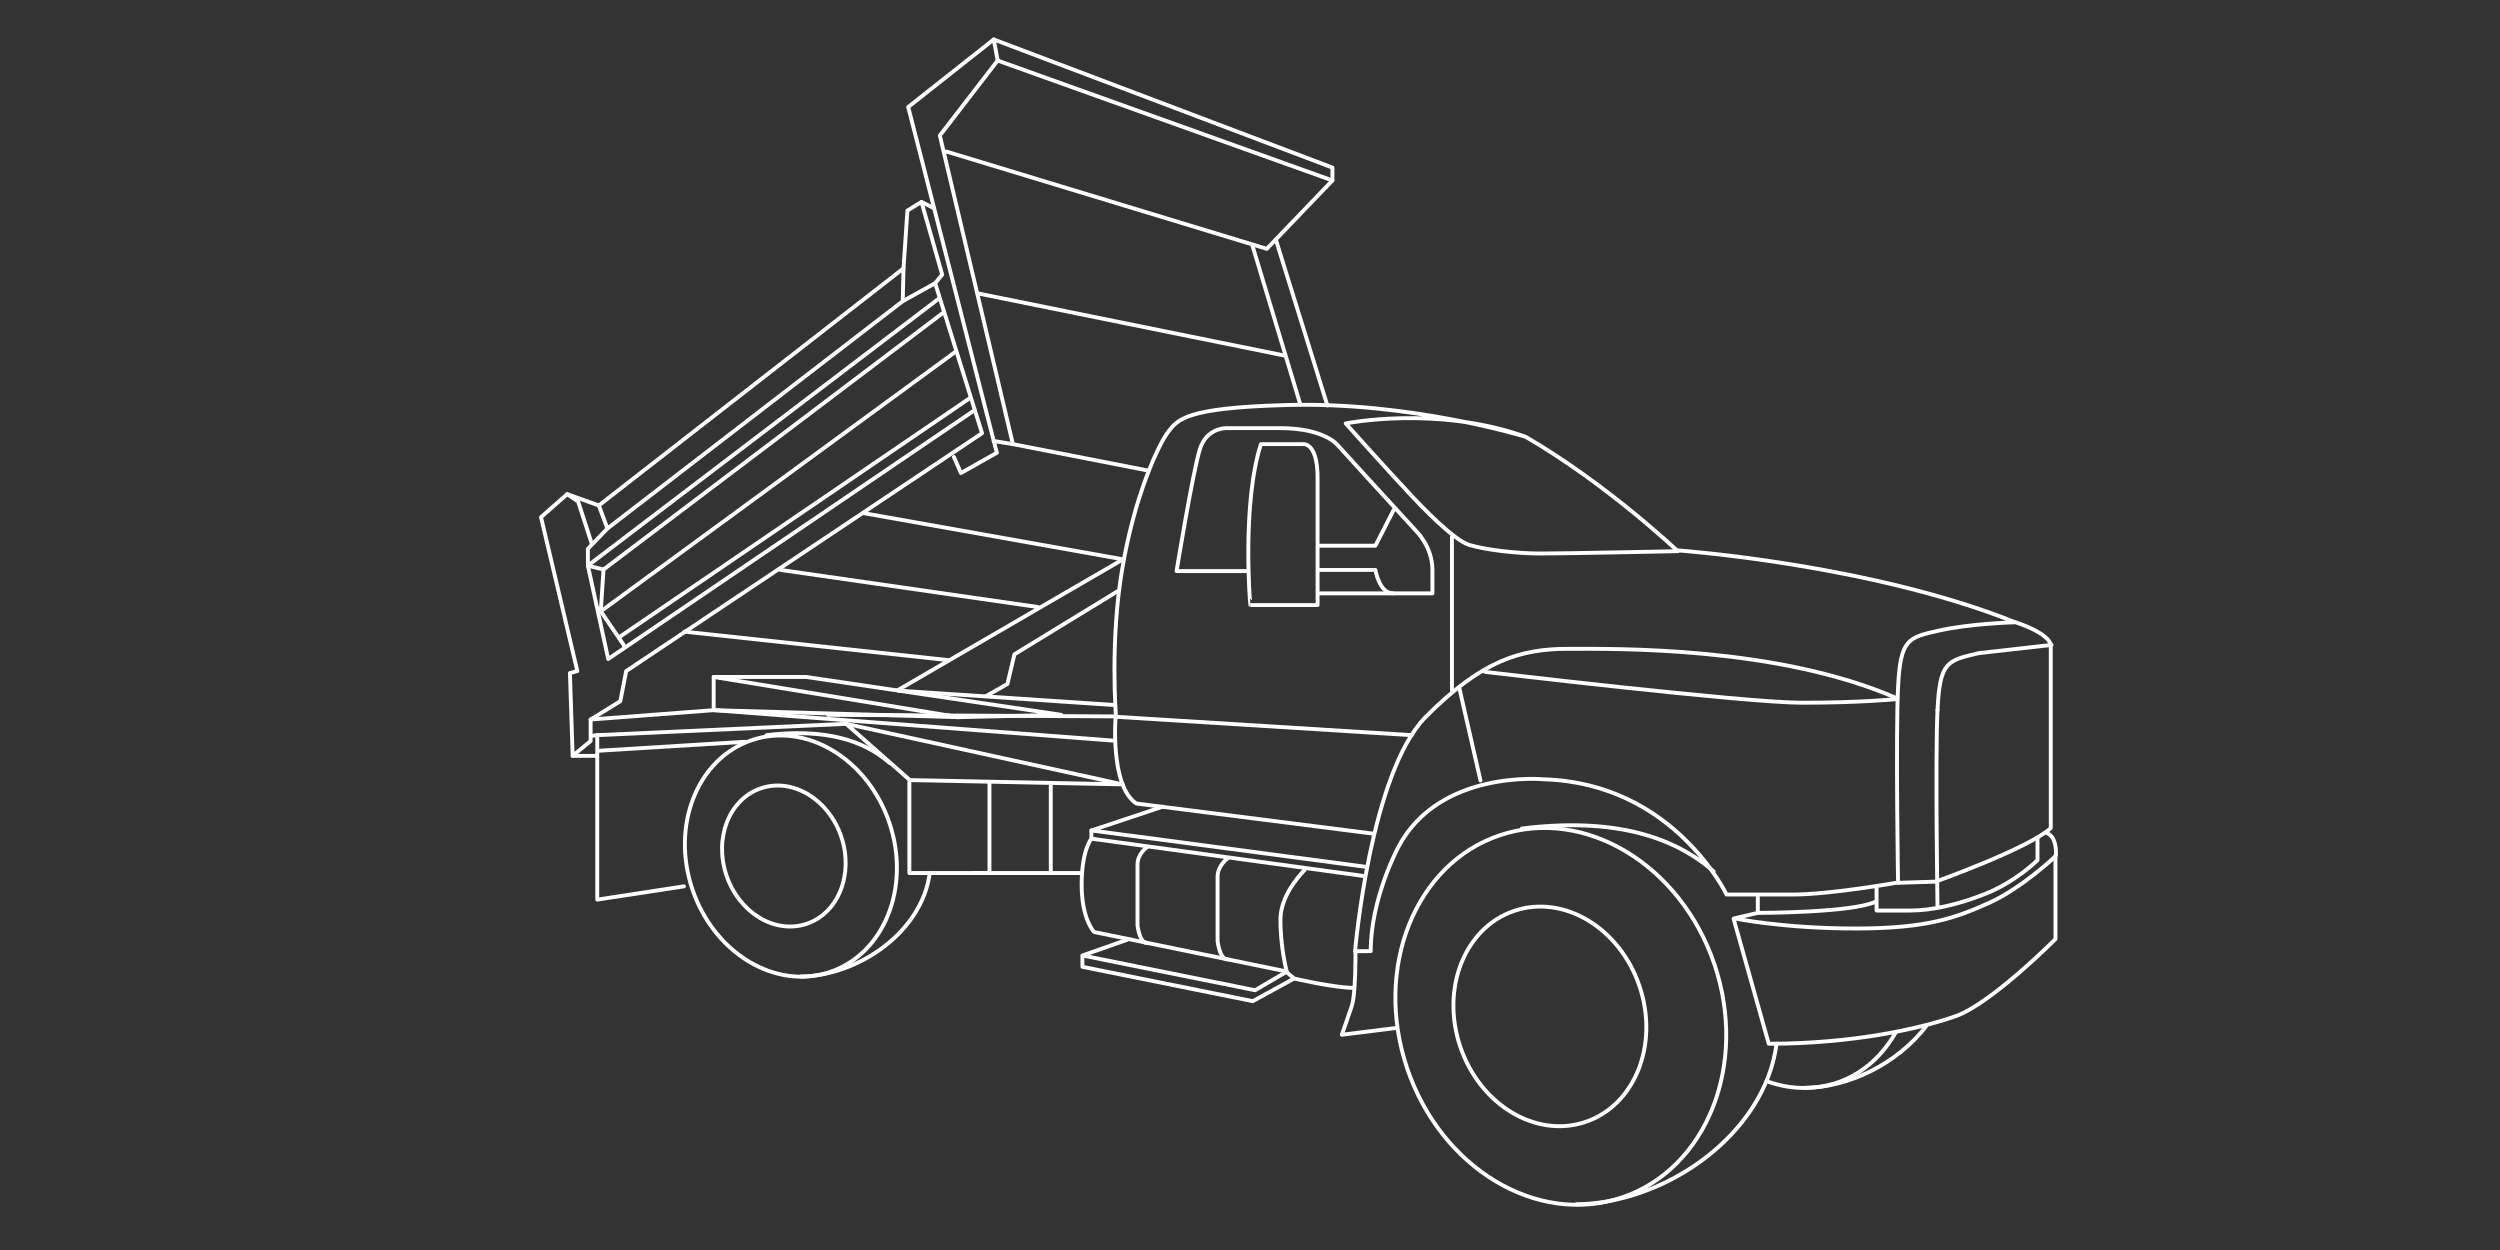 <?xml version="1.0" encoding="utf-8"?>
<!-- Generator: Adobe Illustrator 27.7.0, SVG Export Plug-In . SVG Version: 6.00 Build 0)  -->
<svg version="1.1" id="Layer_1" xmlns="http://www.w3.org/2000/svg" xmlns:xlink="http://www.w3.org/1999/xlink" x="0px" y="0px"
	 viewBox="0 0 640 320" style="enable-background:new 0 0 640 320;" xml:space="preserve">
<rect x="0" y="0" width="640" height="320" fill="#333333" stroke="none"/>
<style type="text/css">
	.st0{fill:none;stroke:#FFFFFF;stroke-linecap:round;stroke-linejoin:round;stroke-miterlimit:10;}
	.st1{fill:none;stroke:#FFFFFF;stroke-width:1;stroke-linecap:round;stroke-linejoin:round;stroke-miterlimit:10;}
</style>
<g>
	<polygon class="st0" points="231.3,68.7 153.3,129.4 155.5,135.3 231.1,77.1 	"/>
	<polyline class="st0" points="231.3,68.7 232.3,53.9 235.9,51.7 241.2,70.3 239.4,72.5 231.1,77.1 	"/>
	<polyline class="st0" points="240.4,76.4 150.5,144.8 150.5,140.5 155.5,135.3 	"/>
	<polyline class="st0" points="239.4,72.5 251.4,110.9 160.3,171.8 158.8,179.5 151.2,184.2 151.2,189.7 146.6,193.5 145.9,172.3 
		147.8,171.8 138.5,132.4 145.2,126.5 148,128.4 151.4,138.9 	"/>
	<line class="st0" x1="145.2" y1="126.5" x2="153.3" y2="129.4"/>
	<polyline class="st0" points="249.5,105 155.7,168.7 150.5,144.8 154.5,145.8 241.4,80.1 	"/>
	<polyline class="st0" points="154.5,145.8 153.8,156.5 160,165.6 	"/>
	<line class="st0" x1="158.7" y1="163" x2="248.3" y2="101.9"/>
	<line class="st0" x1="244.4" y1="90.2" x2="153.8" y2="156.5"/>
	<polygon class="st0" points="259.3,113.7 240.6,34.7 255.4,15.5 254.4,10.1 232.5,27.4 254.4,112.9 	"/>
	<line class="st0" x1="235.9" y1="51.7" x2="239.1" y2="53.3"/>
	<polyline class="st0" points="254.4,112.9 255.2,115.9 246,121.1 244.2,117 	"/>
	<line class="st0" x1="259.3" y1="113.7" x2="293.6" y2="120.4"/>
	<polyline class="st0" points="255.4,15.5 341.1,46.2 341.1,42.9 254.4,10.1 	"/>
	<polyline class="st0" points="341.1,46.2 324.3,63.7 242.3,38.8 	"/>
	<line class="st0" x1="326.6" y1="61.3" x2="339.8" y2="103.8"/>
	<line class="st0" x1="332.9" y1="103.6" x2="320.6" y2="62.8"/>
	<path class="st0" d="M429.5,140.9c0,0,49.2,3.5,86.4,18.4c0,0-11.3,0.3-19.4,2.1c-8.1,1.8-10,2.2-10.6,14.6s0,50,0,50l9.6-0.3
		c0,0,23.6-8.4,29.5-13.7v-46.9c0,0,0-2.8-9.3-5.9"/>
	<path class="st0" d="M485.7,178.8c-30.6-13.4-72.1-12.7-84.3-12.7c-12.2,0-22,3-36.3,17.3s-18.2,60.1-18.2,60.1h4
		c0-13.6,7.1-26.7,7.1-26.7c10.5-19.9,37.2-17.3,37.2-17.3c33.3,1,46.8,29.5,46.8,29.5s7.4,0,17,0s27-3.1,27-3.1"/>
	<path class="st0" d="M380.2,172c0,0,66.4,7.9,81.2,7.9s23.8-0.9,23.8-0.9"/>
	<line class="st0" x1="373.6" y1="176.2" x2="379" y2="199.8"/>
	<path class="st0" d="M361.4,188.2l-75.7-4.7c0,0-1.6-19.3,1.6-37.9c3.1-18.6,9.3-31.9,11.8-35.1c2.4-3.1,4.4-6.1,29.9-6.8
		c31.9-1,61.5,8.1,61.5,8.1c-22.7-8.1-46-3.4-46-3.4s12,13.4,16.1,17.7c3.5,3.8,11.5,12.1,15.5,13.4c4,1.2,11.8,2.2,18.3,2.2
		c6.5,0,35.1-0.6,35.1-0.6s-18-17.1-38.8-29.2"/>
	<path class="st0" d="M351.4,213.4l-60.5-7.7c-6.8-4.5-5.3-22.3-5.3-22.3L212,183"/>
	<line class="st0" x1="287.3" y1="143.3" x2="229.8" y2="176.7"/>
	<line class="st0" x1="285.4" y1="180.5" x2="230" y2="176.8"/>
	<polyline class="st0" points="286.2,151.3 259.7,167.5 257.9,175.1 252.6,178.1 	"/>
	<polygon class="st0" points="182.7,173.3 245.5,183.6 182.7,181.8 	"/>
	<polyline class="st0" points="244.9,183.6 271.7,183 206.4,173.3 182.7,173.3 	"/>
	<line class="st0" x1="221.3" y1="131.4" x2="287" y2="143.1"/>
	<line class="st0" x1="199.8" y1="145.9" x2="265.7" y2="155.4"/>
	<line class="st0" x1="175.2" y1="161.7" x2="242.8" y2="169"/>
	<polyline class="st0" points="175.1,226.9 152.9,230.3 152.9,188.2 216.6,185.3 	"/>
	<line class="st0" x1="153.1" y1="192.2" x2="190.6" y2="189.9"/>
	<line class="st0" x1="146.6" y1="193.5" x2="152.5" y2="193.5"/>
	<line class="st0" x1="151.3" y1="188.4" x2="152.9" y2="188.2"/>
	<polyline class="st0" points="297.7,206.5 279.4,212.6 349.6,221.9 	"/>
	<polyline class="st0" points="279.4,212.6 279.4,214.7 349.4,224.3 	"/>
	<path class="st0" d="M279.4,214.7c0,0-2.5,2.9-2.5,11.8s3.2,12.1,3.2,12.1l49.3,10.1c0,0-1.7-6.4-1.6-13.7
		c0.2-6.5,6.2-12.3,6.2-12.3"/>
	<path class="st0" d="M314.2,219.8c0,0-2.5,1.8-2.5,4.6c0,2.8,0,16.5,0,16.5s0.5,4.7,2.5,4.7"/>
	<path class="st0" d="M293.6,216.9c0,0-2.4,1.7-2.4,4.4c0,2.6,0,15.6,0,15.6s0.5,4.5,2.4,4.5"/>
	<polyline class="st0" points="277.1,244.6 277.1,247.5 320.7,256.3 331.3,250.5 329.3,248.8 321.3,253.5 277.1,244.6 288.5,240.6 	
		"/>
	<path class="st0" d="M331.3,250.5c0,0,10.2,2.4,15.4,2.4"/>
	<path class="st0" d="M347,243.6c0,0,0.1,11.2-1,14.1c-1,3-2.5,7.2-2.5,7.2l13.6-1.7"/>
	<path class="st0" d="M521.6,214.4v5.8c0,0-5.5,5.5-13.3,8.6c-7,2.8-13.8,4.3-19.3,4.3c-5.5,0-8.6,0-8.6,0v-6"/>
	<path class="st0" d="M450,229.7v4c0,0,24.4,0,30.2-2.9"/>
	<path class="st0" d="M450,233.7l-6,1.4c0,0,12.4,2.6,31.1,2.6c18.7,0,25.9-2.9,34.2-6.6c8.4-3.8,17-12,17-12s0.5-4.8-2.4-5.9"/>
	<path class="st0" d="M526.2,219v21.4c0,0-16.5,16.6-25.7,19.8c-9.2,3.2-26.4,7-47.7,7l-9-32"/>
	<line class="st0" x1="250.3" y1="75.1" x2="328.7" y2="91"/>
	<polyline class="st0" points="285,189.6 182.7,181.8 151.2,184.2 	"/>
	<polyline class="st0" points="253.3,200.3 253.3,223.5 232.8,223.5 232.8,199.6 216.6,185.3 	"/>
	<line class="st0" x1="249" y1="223.5" x2="276.7" y2="223.5"/>
	<line class="st0" x1="269" y1="201" x2="269" y2="223.3"/>
	<line class="st0" x1="371.7" y1="137.5" x2="371.7" y2="176.8"/>
	<path class="st0" d="M337.5,151.9h29.2c0,0,0,0,0-6s-4.2-10-4.2-10c-4.1-4.4-20.2-22.1-20.2-22.1s-3.4-4.2-14.6-4.2
		c-11.2,0-13.5,0-13.5,0s-5.2-0.3-7,5.3c-1.8,5.6-6,31.3-6,31.3h18.2"/>
	<path class="st0" d="M322.8,113.7h10.7c0,0,3.8-0.7,3.8,8.6s0,32.6,0,32.6h-17.2C320,154.9,317.9,128.8,322.8,113.7z"/>
	<path class="st0" d="M337.7,145.9h14.4c0,0,1,6,4.5,6"/>
	<polyline class="st0" points="356.8,130.5 352.1,139.7 337.7,139.7 	"/>
	<path class="st0" d="M496,181.8c-0.6,12.4,0,50,0,50"/>
	<path class="st0" d="M496,181.8c0.6-12.4,2.4-12.7,10.6-14.6l18.6-2.1"/>
	<polyline class="st0" points="216.6,185.3 287.4,200.8 232.9,199.7 	"/>
	
		<ellipse transform="matrix(0.948 -0.32 0.32 0.948 -62.379 140.407)" class="st1" cx="396.5" cy="260.2" rx="24.2" ry="28.5"/>
	
		<ellipse transform="matrix(0.948 -0.32 0.32 0.948 -62.232 141.302)" class="st1" cx="399.3" cy="260.2" rx="41.5" ry="48.9"/>
	<path class="st0" d="M438.7,223.1c-10.2-9-25.8-13.9-49.1-11"/>
	<path class="st0" d="M403.5,308.3c22.9-0.2,48.3-17.9,51.3-41.1"/>
	
		<ellipse transform="matrix(0.948 -0.32 0.32 0.948 -59.52 75.598)" class="st1" cx="200.5" cy="219.1" rx="15.5" ry="18.3"/>
	
		<ellipse transform="matrix(0.948 -0.32 0.32 0.948 -59.423 76.186)" class="st1" cx="202.3" cy="219.1" rx="26.6" ry="31.3"/>
	<path class="st0" d="M227.7,195.3c-6.5-5.8-16.6-8.9-31.5-7.1"/>
	<path class="st0" d="M205,250c14.8-0.2,31-11.4,33-26.4"/>
	<g>
		<path class="st0" d="M452.3,276.8c3.1,1.1,6.5,1.8,10,1.7c10-0.1,18.2-5.7,23-14.2"/>
		<path class="st0" d="M462,278.5c11.5-0.1,23.9-6.4,31.1-15.8"/>
	</g>
</g>
</svg>
